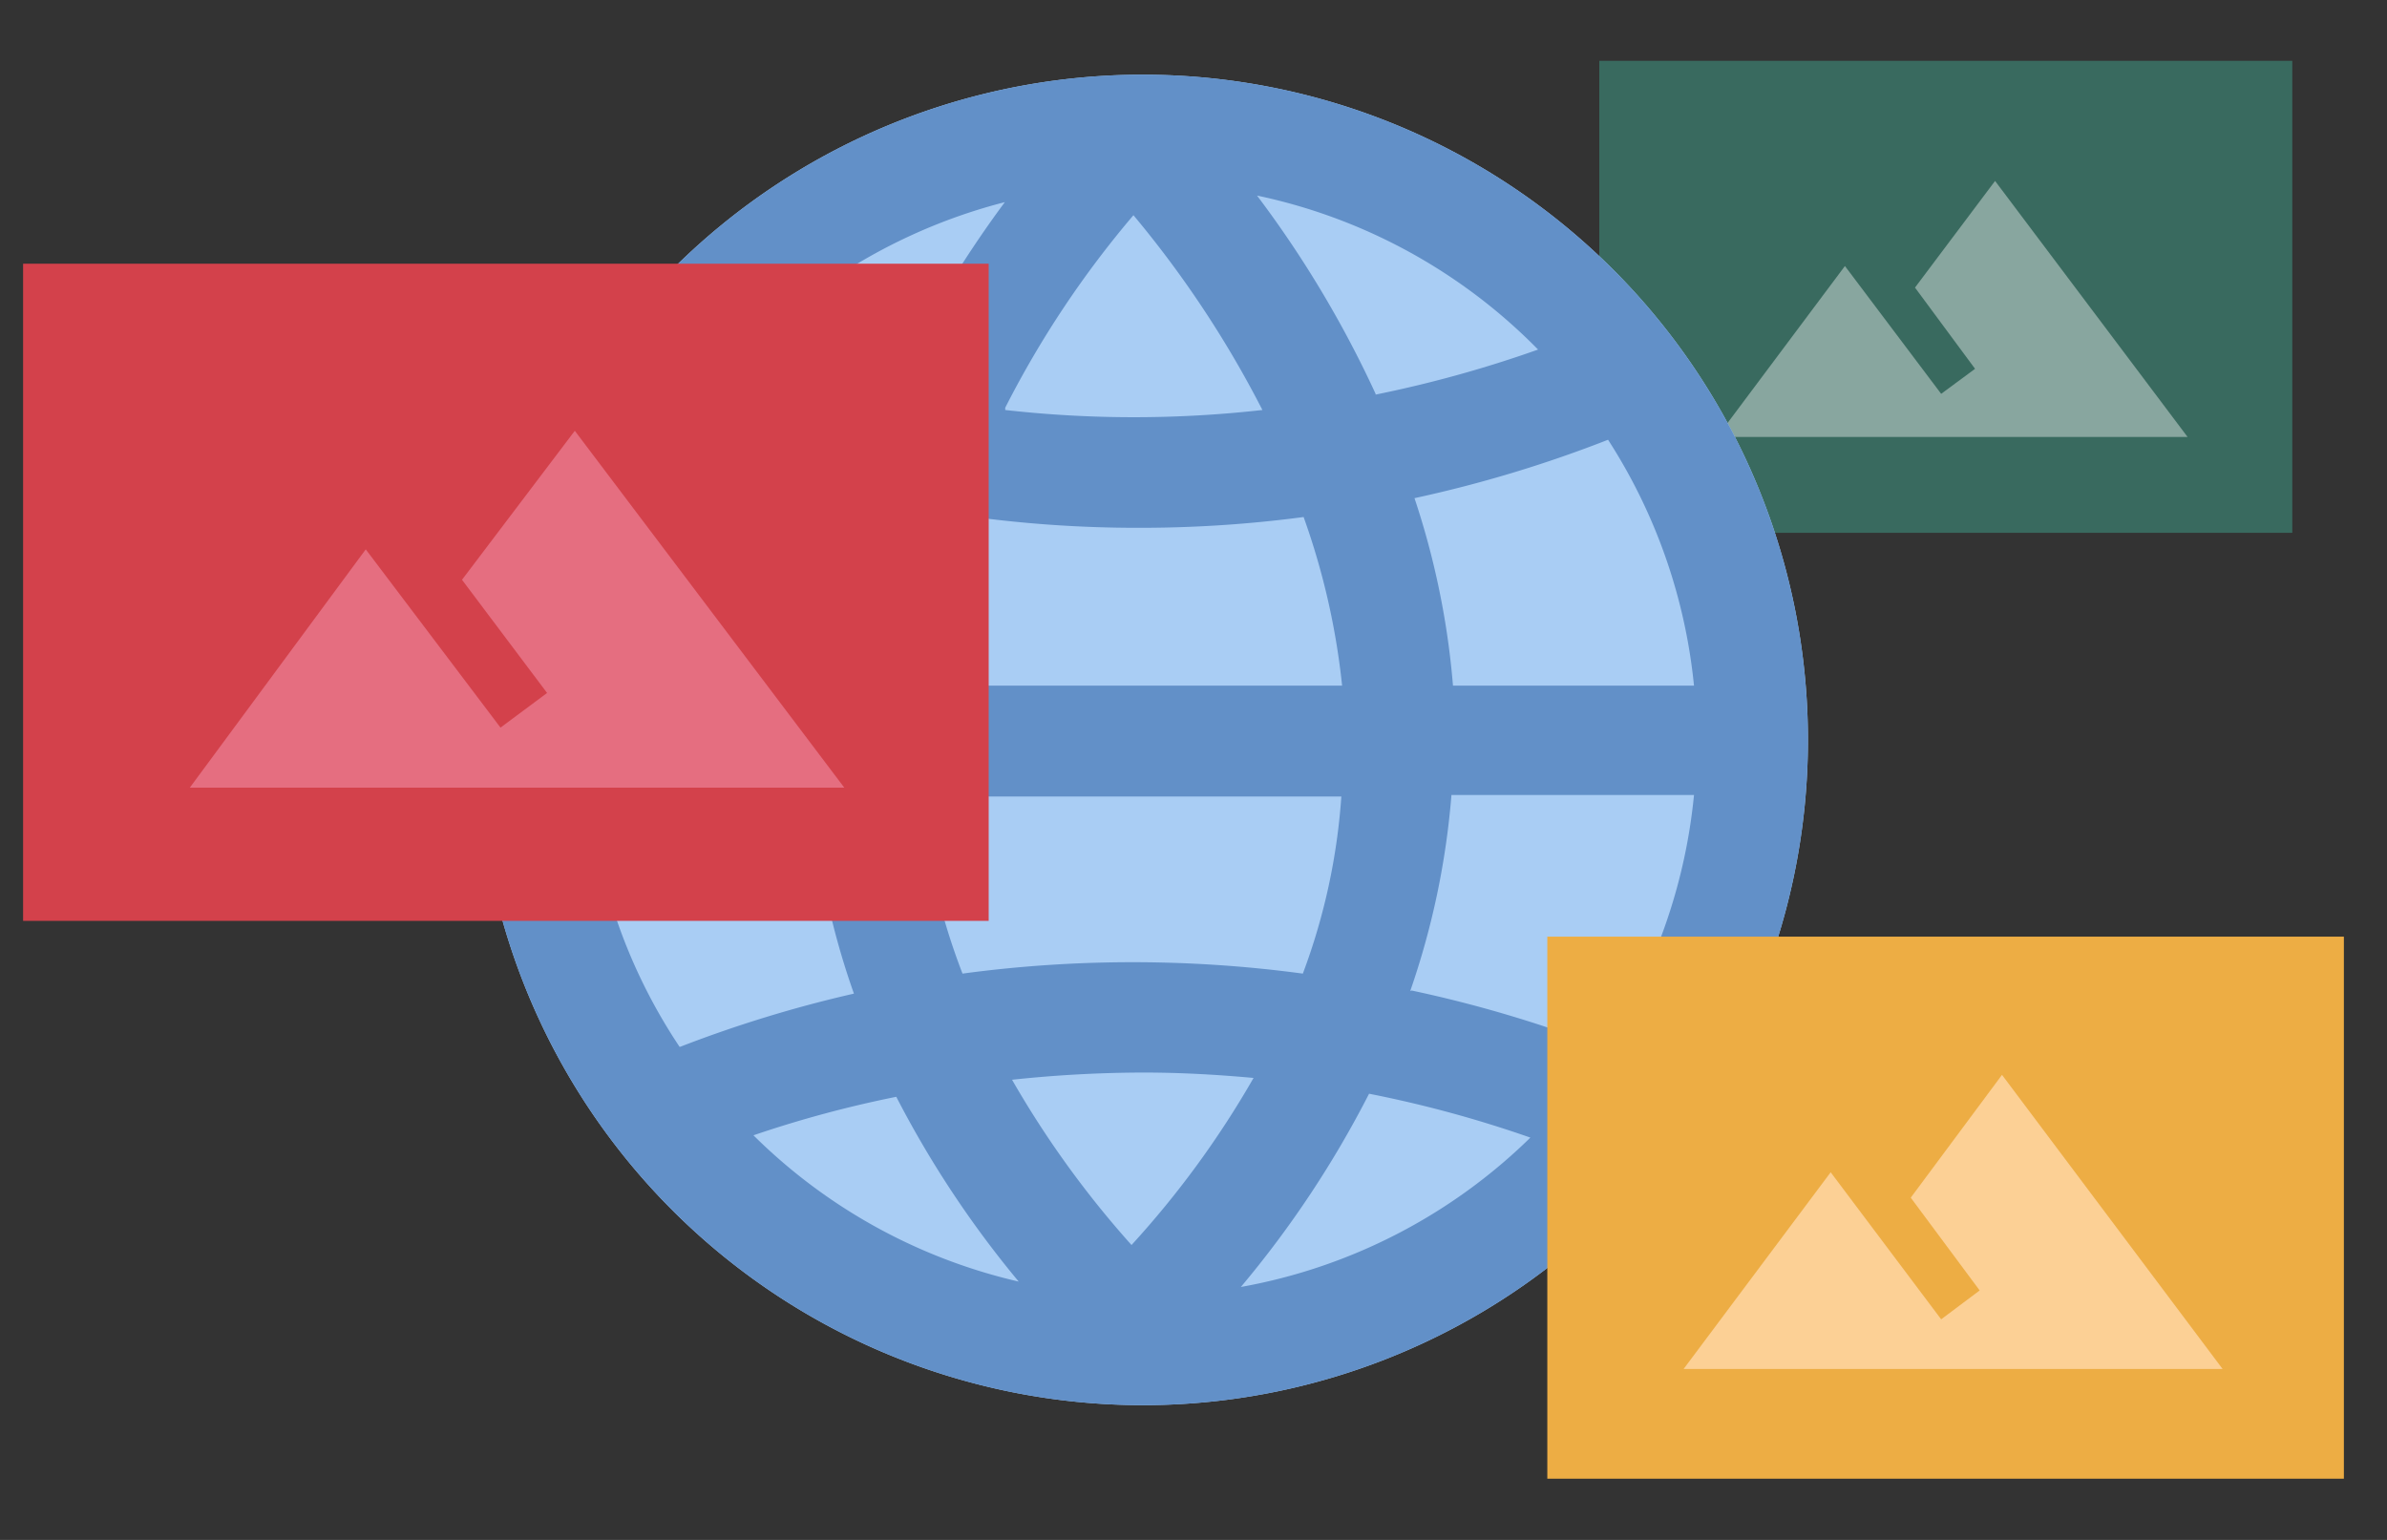 <?xml version="1.0" encoding="UTF-8"?>
<svg xmlns="http://www.w3.org/2000/svg" viewBox="0 0 62 40">
  <rect x="0" y="0" width="62" height="40" fill="#333333" stroke="none"/>
  <g id="Ebene_2" data-name="Ebene 2">
    <g id="Ebene_1-2" data-name="Ebene 1">
      <g id="Gruppe_444" data-name="Gruppe 444">
        <rect id="Rechteck_116" data-name="Rechteck 116" x="41.54" y="1.58" width="18" height="12.26" style="fill:#396a5f"></rect>
        <path id="Pfad_373" data-name="Pfad 373" d="M51.82,4.7l5,6.65H44.6l3.32-4.44,2.5,3.32.88-.65L49.74,7.47Z" style="fill:#fff;opacity:0.4"></path>
      </g>
      <path id="Vereinigungsmenge_2" data-name="Vereinigungsmenge 2" d="M12.4,19.23A17.28,17.28,0,1,1,29.68,36.5h0A17.29,17.29,0,0,1,12.4,19.23Z" style="fill:#a9cdf4"></path>
      <path id="Vereinigungsmenge_2-2" data-name="Vereinigungsmenge 2" d="M12.4,19.23A17.28,17.28,0,1,1,29.68,36.5h0A17.29,17.29,0,0,1,12.4,19.23Zm19.83,14.2a14.36,14.36,0,0,0,7.52-3.88,30.53,30.53,0,0,0-4.19-1.14A26.68,26.68,0,0,1,32.23,33.43Zm-5.77-.14a26.47,26.47,0,0,1-3.18-4.8,29.53,29.53,0,0,0-3.71,1A14.37,14.37,0,0,0,26.46,33.29ZM26.26,28a25.33,25.33,0,0,0,3.13,4.34A24.38,24.38,0,0,0,32.56,28c-1-.09-1.91-.14-2.88-.14a32.66,32.66,0,0,0-3.42.19Zm10.41-2.27a32.72,32.72,0,0,1,5,1.49A14.44,14.44,0,0,0,44,20.65h-6.3a20.51,20.51,0,0,1-1.07,5.09Zm-19,1.46a32.57,32.57,0,0,1,4.51-1.38,19.94,19.94,0,0,1-1.09-5.17H15.31a14.3,14.3,0,0,0,2.34,6.55ZM25,25.29a33.12,33.12,0,0,1,8.84,0,16.25,16.25,0,0,0,1-4.6H23.92A17.2,17.2,0,0,0,25,25.29Zm16.8-13.88a32.8,32.8,0,0,1-5.06,1.53,20.72,20.72,0,0,1,1,4.87H44a14.4,14.4,0,0,0-2.26-6.43Zm-17.85,6.4H34.86a18.72,18.72,0,0,0-1-4.38,32.27,32.27,0,0,1-4.28.28,32.11,32.11,0,0,1-4.7-.34,18.77,18.77,0,0,0-1,4.44Zm-2.84,0a21.08,21.08,0,0,1,1-5,34.45,34.45,0,0,1-4.57-1.4,14.27,14.27,0,0,0-2.22,6.37Zm5-7.16a29.84,29.84,0,0,0,6.68,0,27.24,27.24,0,0,0-3.35-5.06,25.67,25.67,0,0,0-3.33,5Zm9.62-.4a31.06,31.06,0,0,0,4.22-1.17,14.38,14.38,0,0,0-7.3-4,28,28,0,0,1,3.08,5.15Zm-12.56-.09a28.69,28.69,0,0,1,2.93-4.91A14.49,14.49,0,0,0,19.4,9.1a32,32,0,0,0,3.74,1.07Z" style="fill:#6290c8"></path>
      <g id="Gruppe_444-2" data-name="Gruppe 444">
        <rect id="Rechteck_116-2" data-name="Rechteck 116" x="0.6" y="6.85" width="25.08" height="17.07" style="fill:#d3414b"></rect>
        <path id="Pfad_373-2" data-name="Pfad 373" d="M14.93,11.19l7,9.27h-17L9.5,14.27,13,18.9,14.21,18,12,15.06Z" style="fill:#e56e80"></path>
      </g>
      <g id="Gruppe_444-3" data-name="Gruppe 444">
        <rect id="Rechteck_116-3" data-name="Rechteck 116" x="40.19" y="24.33" width="20.69" height="14.08" style="fill:#edad44"></rect>
        <path id="Pfad_373-3" data-name="Pfad 373" d="M52,27.92l5.73,7.64h-14l3.82-5.11,2.87,3.82,1-.75-1.79-2.41Z" style="fill:#fcd095"></path>
      </g>
      <rect width="62" height="40" style="fill:none"></rect>
    </g>
  </g>
</svg>